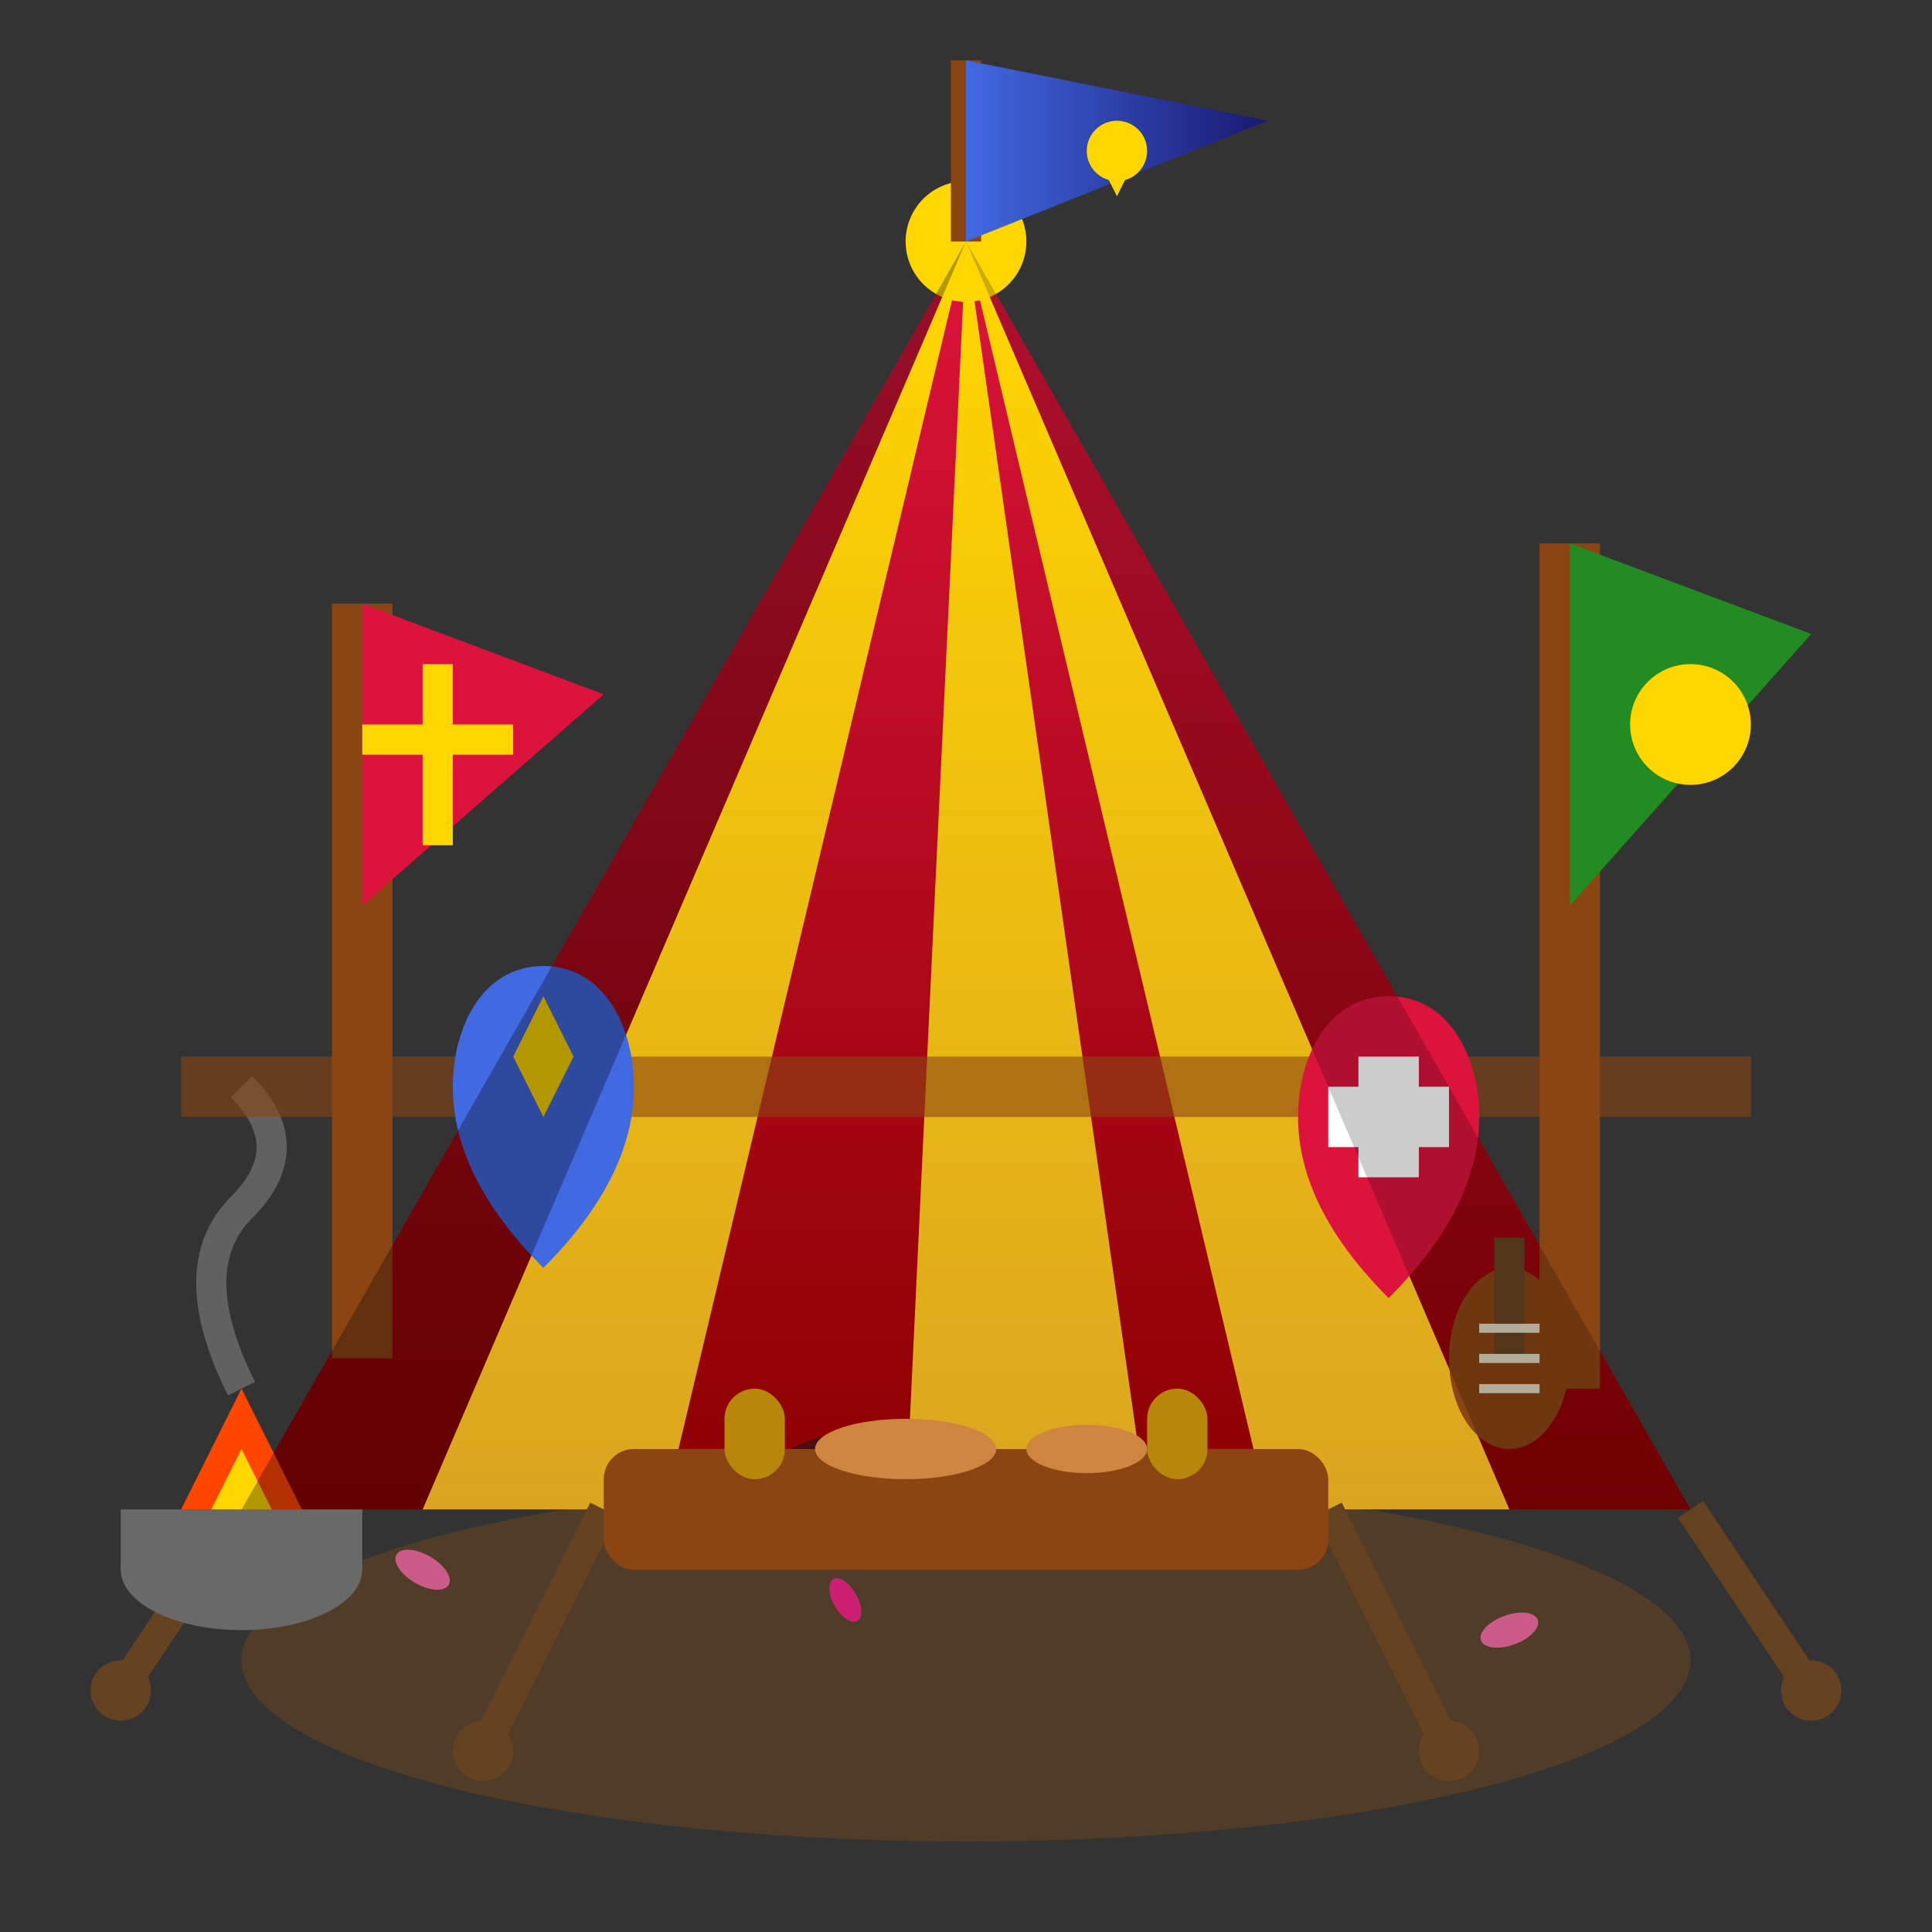 <svg width="64" height="64" viewBox="0 0 64 64" xmlns="http://www.w3.org/2000/svg">
  <rect x="0" y="0" width="64" height="64" fill="#333333" stroke="none"/>
  <defs>
    <linearGradient id="tentGradient" x1="0%" y1="0%" x2="0%" y2="100%">
      <stop offset="0%" style="stop-color:#dc143c;stop-opacity:1" />
      <stop offset="100%" style="stop-color:#8b0000;stop-opacity:1" />
    </linearGradient>
    <linearGradient id="tentStripeGradient" x1="0%" y1="0%" x2="0%" y2="100%">
      <stop offset="0%" style="stop-color:#ffd700;stop-opacity:1" />
      <stop offset="100%" style="stop-color:#daa520;stop-opacity:1" />
    </linearGradient>
    <linearGradient id="flagGradient" x1="0%" y1="0%" x2="100%" y2="0%">
      <stop offset="0%" style="stop-color:#4169e1;stop-opacity:1" />
      <stop offset="100%" style="stop-color:#191970;stop-opacity:1" />
    </linearGradient>
  </defs>
  
  <!-- Medieval pavilion tent -->
  <!-- Tent base -->
  <ellipse cx="32" cy="55" rx="24" ry="6" fill="#654321" opacity="0.6"/>
  
  <!-- Main tent structure -->
  <polygon points="32,8 8,50 56,50" fill="url(#tentGradient)"/>
  
  <!-- Tent stripes -->
  <polygon points="32,8 14,50 22,50" fill="url(#tentStripeGradient)"/>
  <polygon points="32,8 30,50 38,50" fill="url(#tentStripeGradient)"/>
  <polygon points="32,8 42,50 50,50" fill="url(#tentStripeGradient)"/>
  
  <!-- Tent peak -->
  <circle cx="32" cy="8" r="2" fill="#ffd700"/>
  
  <!-- Tent flag at peak -->
  <line x1="32" y1="8" x2="32" y2="2" stroke="#8b4513" stroke-width="1"/>
  <polygon points="32,2 42,4 32,8" fill="url(#flagGradient)"/>
  
  <!-- Coat of arms on flag -->
  <g transform="translate(37,5)">
    <circle cx="0" cy="0" r="1" fill="#ffd700"/>
    <polygon points="-0.5,0.5 0,1.5 0.5,0.5" fill="#ffd700"/>
  </g>
  
  <!-- Tent entrance -->
  <path d="M32,50 Q28,45 24,50 Q28,48 32,50 Q36,48 40,50 Q36,45 32,50" 
        fill="#4a0e0e"/>
  
  <!-- Tent ropes and stakes -->
  <line x1="8" y1="50" x2="4" y2="56" stroke="#654321" stroke-width="1"/>
  <line x1="56" y1="50" x2="60" y2="56" stroke="#654321" stroke-width="1"/>
  <line x1="20" y1="50" x2="16" y2="58" stroke="#654321" stroke-width="1"/>
  <line x1="44" y1="50" x2="48" y2="58" stroke="#654321" stroke-width="1"/>
  
  <!-- Tent stakes -->
  <circle cx="4" cy="56" r="1" fill="#654321"/>
  <circle cx="60" cy="56" r="1" fill="#654321"/>
  <circle cx="16" cy="58" r="1" fill="#654321"/>
  <circle cx="48" cy="58" r="1" fill="#654321"/>
  
  <!-- Medieval banners around the pavilion -->
  <!-- Left banner -->
  <g transform="translate(12,20)">
    <line x1="0" y1="0" x2="0" y2="25" stroke="#8b4513" stroke-width="2"/>
    <polygon points="0,0 8,3 0,10" fill="#dc143c"/>
    <!-- Heraldic symbol -->
    <rect x="2" y="2" width="1" height="6" fill="#ffd700"/>
    <rect x="0" y="4" width="5" height="1" fill="#ffd700"/>
  </g>
  
  <!-- Right banner -->
  <g transform="translate(52,18)">
    <line x1="0" y1="0" x2="0" y2="28" stroke="#8b4513" stroke-width="2"/>
    <polygon points="0,0 8,3 0,12" fill="#228b22"/>
    <!-- Heraldic symbol -->
    <circle cx="4" cy="6" r="2" fill="#ffd700"/>
  </g>
  
  <!-- Medieval feast table in front of tent -->
  <rect x="20" y="48" width="24" height="4" fill="#8b4513" rx="1"/>
  
  <!-- Items on table -->
  <!-- Goblets -->
  <rect x="24" y="46" width="2" height="3" fill="#b8860b" rx="1"/>
  <rect x="38" y="46" width="2" height="3" fill="#b8860b" rx="1"/>
  
  <!-- Platters -->
  <ellipse cx="30" cy="48" rx="3" ry="1" fill="#cd853f"/>
  <ellipse cx="36" cy="48" rx="2" ry="0.8" fill="#cd853f"/>
  
  <!-- Fire brazier -->
  <g transform="translate(8,48)">
    <!-- Brazier base -->
    <ellipse cx="0" cy="4" rx="4" ry="2" fill="#696969"/>
    <rect x="-4" y="2" width="8" height="2" fill="#696969"/>
    
    <!-- Fire -->
    <polygon points="-2,2 0,-2 2,2" fill="#ff4500"/>
    <polygon points="-1,2 0,0 1,2" fill="#ffd700"/>
    
    <!-- Smoke -->
    <path d="M0,-2 Q-2,-6 0,-8 Q2,-10 0,-12" stroke="#808080" stroke-width="1" fill="none" opacity="0.6"/>
  </g>
  
  <!-- Musicians/Entertainment area -->
  <g transform="translate(50,45)">
    <!-- Lute/Medieval instrument -->
    <ellipse cx="0" cy="0" rx="2" ry="3" fill="#8b4513"/>
    <rect x="-0.5" y="-4" width="1" height="4" fill="#654321"/>
    
    <!-- Strings -->
    <line x1="-1" y1="-1" x2="1" y2="-1" stroke="#ddd8c0" stroke-width="0.3"/>
    <line x1="-1" y1="0" x2="1" y2="0" stroke="#ddd8c0" stroke-width="0.3"/>
    <line x1="-1" y1="1" x2="1" y2="1" stroke="#ddd8c0" stroke-width="0.3"/>
  </g>
  
  <!-- Tournament ground elements -->
  <!-- Jousting list barriers -->
  <rect x="6" y="35" width="52" height="2" fill="#8b4513" opacity="0.6"/>
  
  <!-- Tournament shields -->
  <g transform="translate(18,32)">
    <path d="M0,0 C-2,0 -3,2 -3,4 C-3,6 -2,8 0,10 C2,8 3,6 3,4 C3,2 2,0 0,0" 
          fill="#4169e1"/>
    <!-- Shield emblem -->
    <polygon points="-1,3 0,1 1,3 0,5" fill="#ffd700"/>
  </g>
  
  <g transform="translate(46,33)">
    <path d="M0,0 C-2,0 -3,2 -3,4 C-3,6 -2,8 0,10 C2,8 3,6 3,4 C3,2 2,0 0,0" 
          fill="#dc143c"/>
    <!-- Shield emblem -->
    <rect x="-1" y="2" width="2" height="4" fill="#ffffff"/>
    <rect x="-2" y="3" width="4" height="2" fill="#ffffff"/>
  </g>
  
  <!-- Medieval decorative elements -->
  <!-- Scattered rose petals -->
  <g opacity="0.7">
    <ellipse cx="14" cy="52" rx="1" ry="0.5" fill="#ff69b4" transform="rotate(30 14 52)"/>
    <ellipse cx="50" cy="54" rx="1" ry="0.5" fill="#ff69b4" transform="rotate(-20 50 54)"/>
    <ellipse cx="28" cy="53" rx="0.8" ry="0.4" fill="#ff1493" transform="rotate(60 28 53)"/>
  </g>
  
  <!-- Tent shadows -->
  <polygon points="32,8 8,50 14,50" fill="#000000" opacity="0.3"/>
  <polygon points="32,8 50,50 56,50" fill="#000000" opacity="0.2"/>
</svg>
